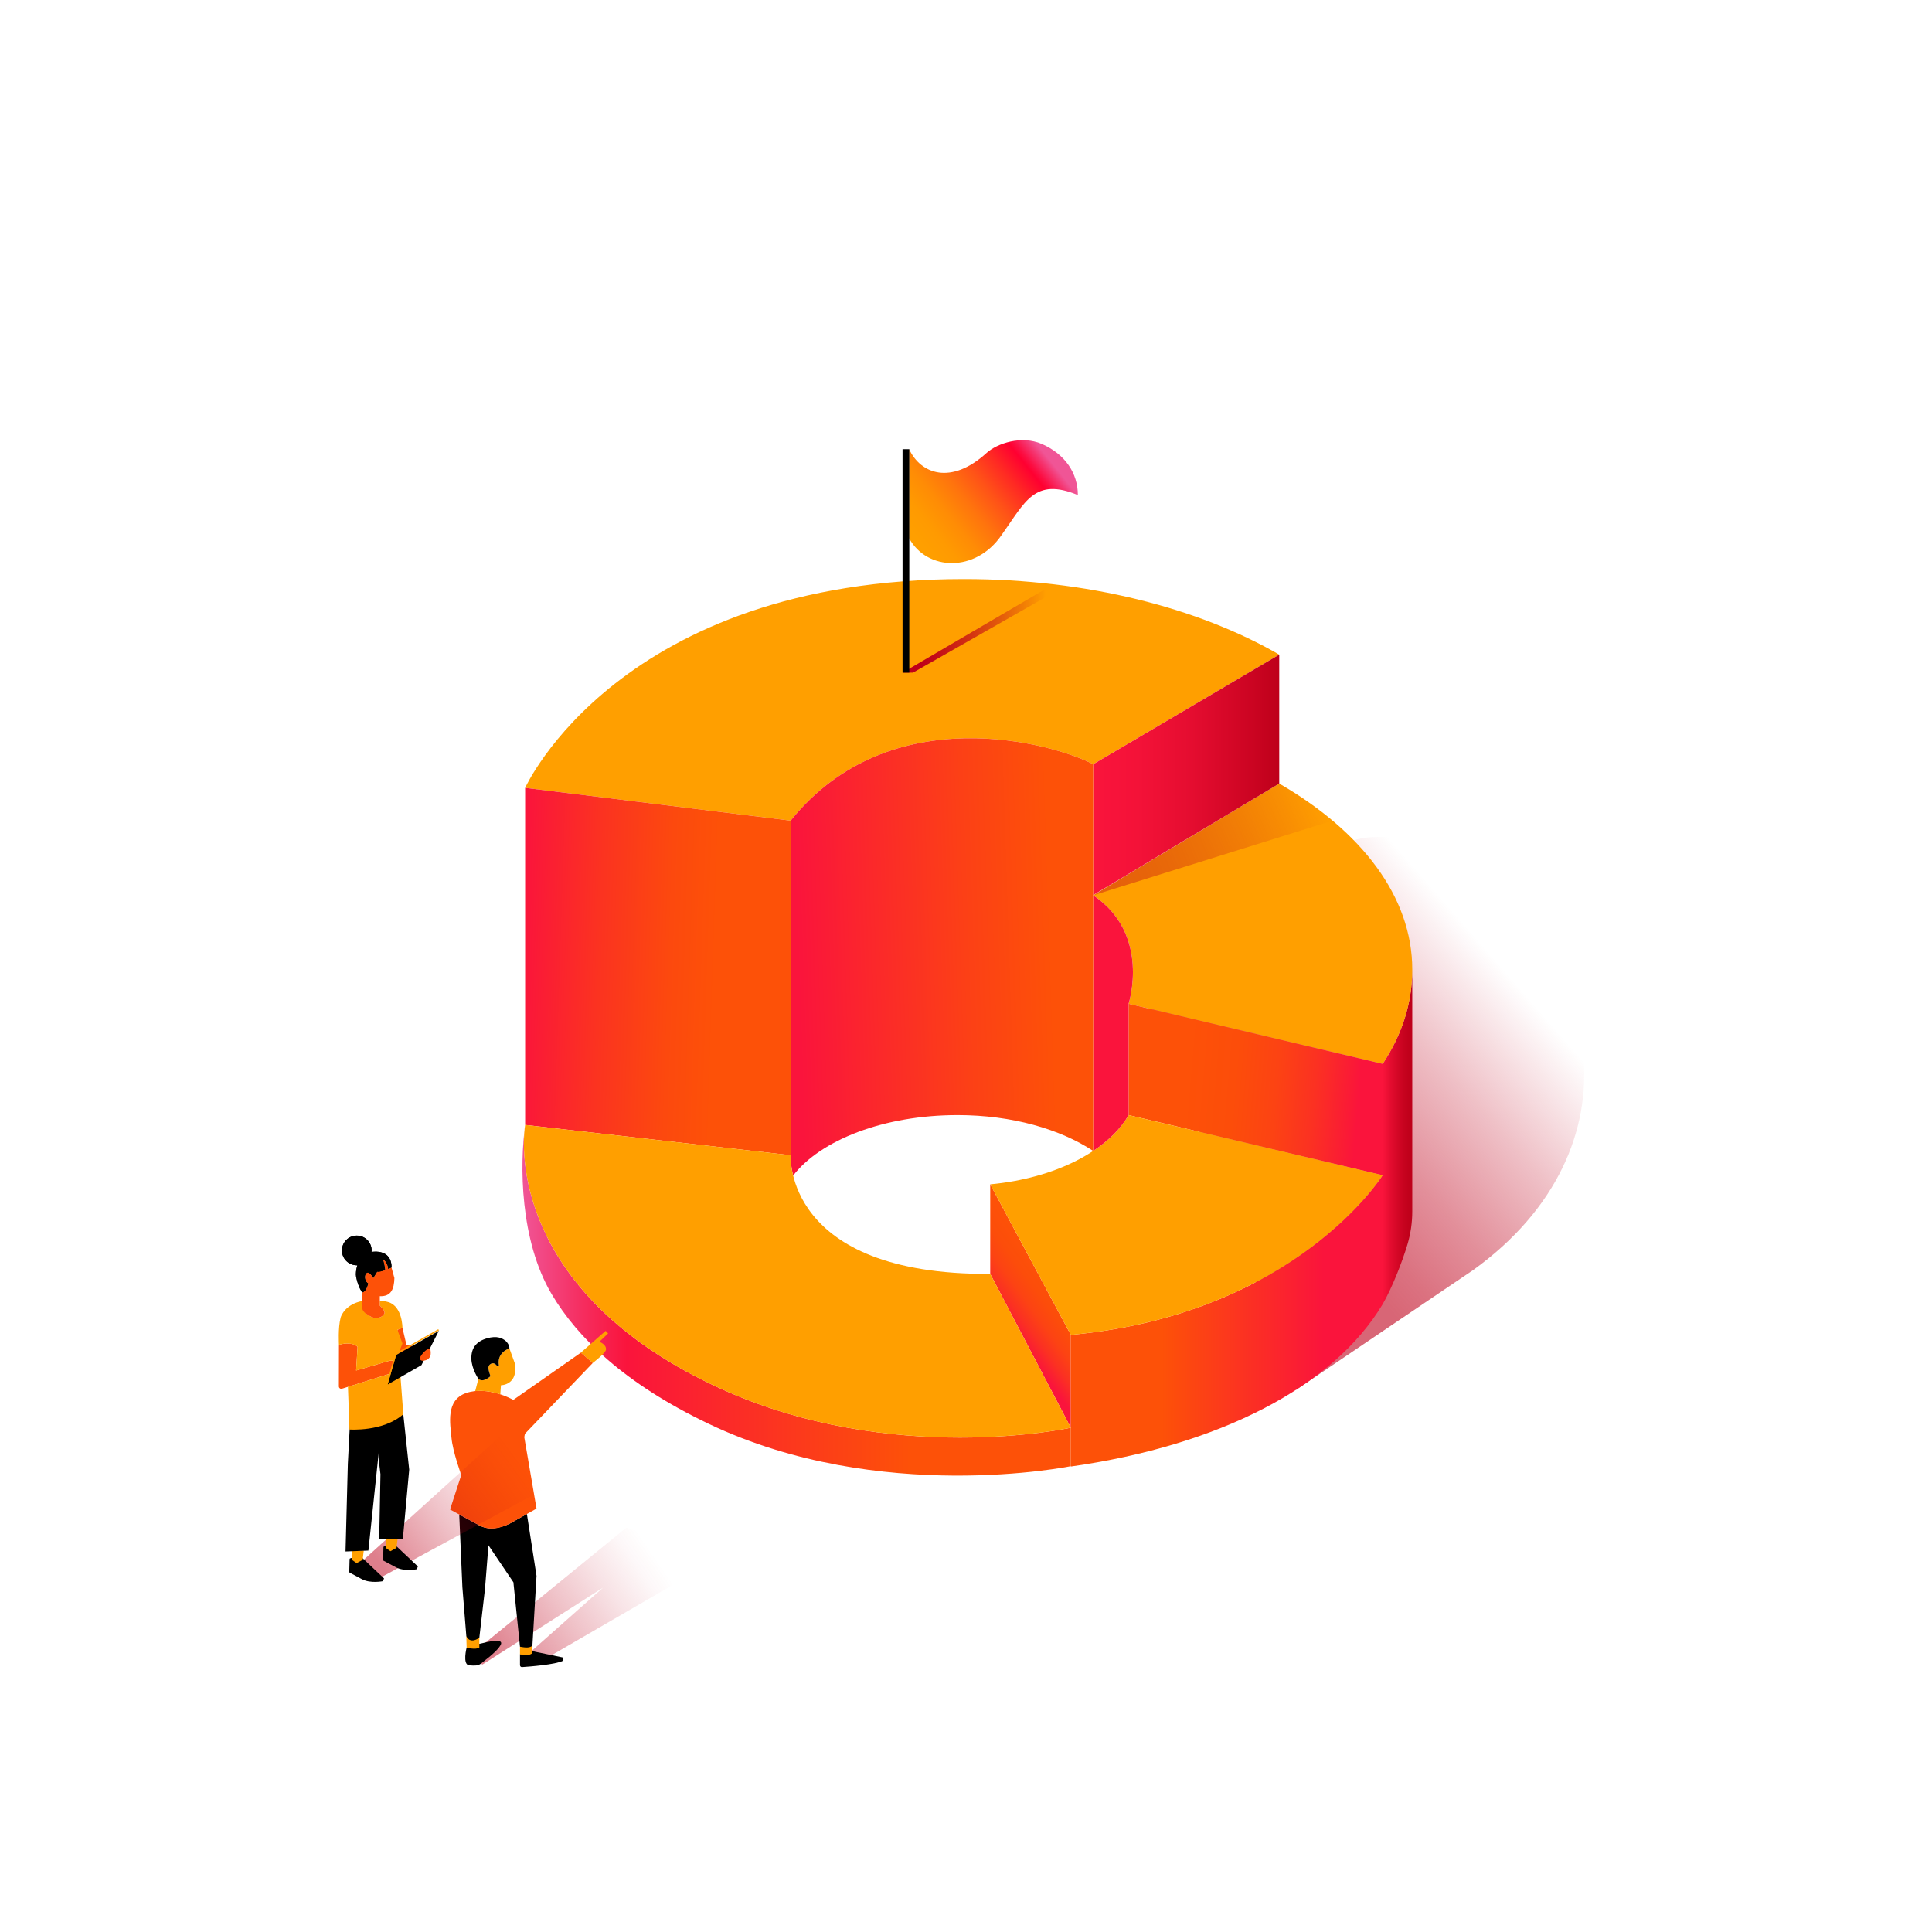<?xml version="1.0" encoding="UTF-8"?>
<svg xmlns="http://www.w3.org/2000/svg" xmlns:xlink="http://www.w3.org/1999/xlink" viewBox="0 0 720 720">
  <defs>
    <style>
      .p {
        fill: url(#j);
      }

      .q {
        fill: url(#i);
      }

      .r {
        fill: url(#h);
      }

      .s {
        fill: url(#m);
      }

      .t {
        fill: url(#l);
      }

      .u {
        fill: url(#g);
      }

      .v {
        fill: url(#f);
      }

      .w {
        fill: url(#e);
      }

      .x {
        fill: url(#d);
      }

      .y {
        fill: url(#c);
      }

      .z {
        fill: url(#k);
        mix-blend-mode: multiply;
        opacity: .39;
      }

      .aa {
        fill: none;
        stroke: #ff9f00;
        stroke-miterlimit: 10;
        stroke-width: .5px;
      }

      .ab {
        isolation: isolate;
      }

      .ac {
        fill: #ff9f00;
      }

      .ad {
        fill: #fd5108;
      }

      .ae {
        fill: #fa143c;
      }

      .af {
        fill: url(#b);
        opacity: .6;
      }

      .ag {
        fill: url(#o);
      }

      .ag, .ah {
        opacity: .5;
      }

      .ah {
        fill: url(#n);
      }
    </style>
    <linearGradient id="b" x1="569.312" y1="344.571" x2="455.704" y2="443.632" gradientUnits="userSpaceOnUse">
      <stop offset=".118" stop-color="#be001a" stop-opacity="0"/>
      <stop offset=".397" stop-color="#be001a" stop-opacity=".424"/>
      <stop offset=".626" stop-color="#be001a" stop-opacity=".735"/>
      <stop offset=".794" stop-color="#be001a" stop-opacity=".927"/>
      <stop offset=".884" stop-color="#be001a"/>
    </linearGradient>
    <linearGradient id="c" x1="515.281" y1="423.677" x2="526.311" y2="423.677" gradientUnits="userSpaceOnUse">
      <stop offset="0" stop-color="#fa143c"/>
      <stop offset=".321" stop-color="#e00b2d"/>
      <stop offset=".705" stop-color="#c7031f"/>
      <stop offset=".939" stop-color="#be001a"/>
    </linearGradient>
    <linearGradient id="d" x1="375.053" y1="493.301" x2="399.565" y2="475.349" gradientUnits="userSpaceOnUse">
      <stop offset="0" stop-color="#fa143c"/>
      <stop offset=".03" stop-color="#fa1937"/>
      <stop offset=".191" stop-color="#fb3122"/>
      <stop offset=".36" stop-color="#fc4313"/>
      <stop offset=".541" stop-color="#fc4d0a"/>
      <stop offset=".756" stop-color="#fd5108"/>
    </linearGradient>
    <linearGradient id="e" x1="399.065" y1="492.245" x2="515.281" y2="492.245" gradientUnits="userSpaceOnUse">
      <stop offset=".292" stop-color="#fd5108"/>
      <stop offset=".641" stop-color="#fb282a"/>
      <stop offset=".81" stop-color="#fa143c"/>
    </linearGradient>
    <linearGradient id="f" x1="194.696" y1="484.571" x2="399.065" y2="484.571" gradientUnits="userSpaceOnUse">
      <stop offset="0" stop-color="#f05596"/>
      <stop offset=".118" stop-color="#f62a5b"/>
      <stop offset=".19" stop-color="#fa143c"/>
      <stop offset=".358" stop-color="#fb282a"/>
      <stop offset=".708" stop-color="#fd5108"/>
    </linearGradient>
    <linearGradient id="g" x1="193.913" y1="360.386" x2="297.771" y2="363.791" gradientUnits="userSpaceOnUse">
      <stop offset="0" stop-color="#fa143c"/>
      <stop offset=".283" stop-color="#fb3320"/>
      <stop offset=".535" stop-color="#fc490e"/>
      <stop offset=".7" stop-color="#fd5108"/>
    </linearGradient>
    <linearGradient id="h" x1="420.317" y1="402.577" x2="506.259" y2="409.855" gradientUnits="userSpaceOnUse">
      <stop offset=".244" stop-color="#fd5108"/>
      <stop offset=".459" stop-color="#fc4d0a"/>
      <stop offset=".64" stop-color="#fc4313"/>
      <stop offset=".809" stop-color="#fb3122"/>
      <stop offset=".97" stop-color="#fa1937"/>
      <stop offset="1" stop-color="#fa143c"/>
    </linearGradient>
    <linearGradient id="i" x1="407.373" y1="288.862" x2="476.736" y2="288.862" gradientUnits="userSpaceOnUse">
      <stop offset="0" stop-color="#fa143c"/>
      <stop offset=".236" stop-color="#f41238"/>
      <stop offset=".528" stop-color="#e50d30"/>
      <stop offset=".849" stop-color="#cc0422"/>
      <stop offset="1" stop-color="#be001a"/>
    </linearGradient>
    <linearGradient id="j" x1="297.206" y1="357.597" x2="402.6" y2="354.179" gradientUnits="userSpaceOnUse">
      <stop offset="0" stop-color="#fa143c"/>
      <stop offset=".597" stop-color="#fc4016"/>
      <stop offset=".9" stop-color="#fd5108"/>
    </linearGradient>
    <linearGradient id="k" x1="407.993" y1="331.476" x2="516.936" y2="286.403" gradientUnits="userSpaceOnUse">
      <stop offset=".06" stop-color="#be001a"/>
      <stop offset=".14" stop-color="#be001a" stop-opacity=".968"/>
      <stop offset=".247" stop-color="#be001a" stop-opacity=".879"/>
      <stop offset=".37" stop-color="#be001a" stop-opacity=".732"/>
      <stop offset=".505" stop-color="#be001a" stop-opacity=".526"/>
      <stop offset=".647" stop-color="#be001a" stop-opacity=".267"/>
      <stop offset=".774" stop-color="#be001a" stop-opacity="0"/>
    </linearGradient>
    <linearGradient id="l" x1="336.351" y1="234.221" x2="397.021" y2="234.221" gradientUnits="userSpaceOnUse">
      <stop offset=".116" stop-color="#be001a"/>
      <stop offset=".205" stop-color="#be001a" stop-opacity=".927"/>
      <stop offset=".374" stop-color="#be001a" stop-opacity=".735"/>
      <stop offset=".603" stop-color="#be001a" stop-opacity=".424"/>
      <stop offset=".882" stop-color="#be001a" stop-opacity="0"/>
    </linearGradient>
    <linearGradient id="m" x1="385.223" y1="163.974" x2="339.639" y2="200.417" gradientUnits="userSpaceOnUse">
      <stop offset="0" stop-color="#f05596"/>
      <stop offset=".046" stop-color="#f53570"/>
      <stop offset=".108" stop-color="#fc0e42"/>
      <stop offset=".139" stop-color="#ff0031"/>
      <stop offset=".274" stop-color="#ff2a23"/>
      <stop offset=".428" stop-color="#ff5317"/>
      <stop offset=".579" stop-color="#ff740d"/>
      <stop offset=".724" stop-color="#ff8c05"/>
      <stop offset=".859" stop-color="#ff9a01"/>
      <stop offset=".975" stop-color="#ff9f00"/>
    </linearGradient>
    <linearGradient id="n" x1="182.094" y1="622.188" x2="249.017" y2="576.115" gradientUnits="userSpaceOnUse">
      <stop offset=".06" stop-color="#be001a"/>
      <stop offset=".173" stop-color="#be001a" stop-opacity=".837"/>
      <stop offset=".437" stop-color="#be001a" stop-opacity=".481"/>
      <stop offset=".659" stop-color="#be001a" stop-opacity=".22"/>
      <stop offset=".827" stop-color="#be001a" stop-opacity=".06"/>
      <stop offset=".922" stop-color="#be001a" stop-opacity="0"/>
    </linearGradient>
    <linearGradient id="o" x1="549.816" y1="-816.488" x2="611.868" y2="-859.207" gradientTransform="translate(-812.964 836.249) rotate(-70.746) scale(1 -1)" xlink:href="#n"/>
  </defs>
  <g class="ab">
    <g id="a" data-name="Layer 1">
      <g>
        <g>
          <path class="af" d="M482.958,517.975l66.055-44.667c62.63-45.144,49-118.041-6.274-150.177l-10.939-6.36c-11.335-6.59-25.356-6.496-36.602.244l-71.843,43.06,59.603,157.899Z"/>
          <g>
            <path class="y" d="M515.281,396.485v89.547c3.698-6.475,7.331-15.939,9.212-22.195,1.21-4.025,1.818-8.2,1.818-12.403v-90.112c0,12.398-3.797,24.255-11.03,35.163Z"/>
            <path class="ac" d="M407.4,284.809c-14.322-7.553-75.473-25.25-112.747,21.018h0s-98.949-12.211-98.949-12.211c0,0,34.992-77.843,163.623-77.82,45.773.008,87.245,10.749,117.409,28.159l-69.335,40.853Z"/>
            <polygon class="x" points="369.025 441.36 369.025 474.742 399.065 532.07 399.065 497.469 369.025 441.36"/>
            <path class="w" d="M399.065,497.469v49.054c55.131-7.837,97.724-29.582,116.216-60.49v-48.065s-32.205,51.736-116.216,59.501Z"/>
            <path class="v" d="M399.065,532.07s-66.558,14.671-130.77-14.681c-72.558-33.167-74.713-84.03-72.59-98.161-2.002,14.757-2.076,42.932,9.924,63.14,9.509,16.013,27.018,33.243,58.515,48.265,63.727,30.393,134.922,15.762,134.922,15.762v-14.324Z"/>
            <polygon class="u" points="294.653 305.827 195.704 293.616 195.704 419.228 294.653 430.517 294.653 305.827"/>
            <path class="ac" d="M407.4,333.661l69.335-41.641c30.61,17.667,49.575,42.192,49.575,69.303,0,12.398-3.797,24.255-11.03,35.163l-94.68-22.407s8.397-25.996-13.201-40.417Z"/>
            <path class="r" d="M515.281,396.485l-94.68-22.407v41.482l94.68,22.407c-.261.394.269.783,0,1.175h0v-42.766c-.024.036.024.073,0,.11Z"/>
            <path class="ac" d="M515.281,437.967l-94.68-22.407c-7.789,13.456-27.506,23.57-51.577,25.8l30.04,56.109c84.011-7.765,116.216-59.501,116.216-59.501Z"/>
            <path class="ae" d="M420.601,415.56v-41.482s8.397-25.996-13.201-40.417h0v95.259c5.783-3.839,10.312-8.37,13.201-13.36h0Z"/>
            <path class="q" d="M407.4,333.572l69.335-41.552v-48.065l-69.335,40.854v48.96h0c-.095-.064.096-.133,0-.196Z"/>
            <path class="p" d="M294.653,430.517s-.185,3.064.927,7.58c10.254-13.257,33.819-22.538,61.273-22.538,20.405,0,38.302,5.286,50.547,13.36v-144.111c-14.322-7.553-75.473-25.25-112.747,21.018v124.691Z"/>
            <path class="ac" d="M369.025,474.742l30.04,57.328s-66.558,14.671-130.77-14.681c-72.558-33.167-74.713-84.03-72.59-98.161l98.949,11.29s-2.693,44.671,74.372,44.224Z"/>
            <path class="z" d="M476.736,292.02l-69.335,41.641,89.212-27.834c-5.892-4.956-12.55-9.579-19.876-13.807Z"/>
          </g>
          <g>
            <polygon class="t" points="392.571 217.76 397.021 218.351 340.234 250.682 336.351 250.682 392.571 217.76"/>
            <path class="s" d="M373.255,199.392c-9.709,14.183-27.914,13.29-34.437,1.202-0-13.133-0-20.065,0-33.198,4.255,9.219,15.59,13.478,28.818,1.432,4.018-3.659,13.125-6.625,20.554-3.403,8.819,3.825,13.497,11.012,13.497,19.062-16.199-6.73-19.633,2.601-28.433,14.904Z"/>
            <rect x="336.349" y="167.396" width="2.515" height="83.286" transform="translate(675.218 418.072) rotate(179.999)"/>
          </g>
        </g>
        <g>
          <g>
            <path class="ac" d="M216.445,504.105l9.254-8.132.916.967-3.258,3.103s2.747.983,2.468,2.985c-.175,1.259-4.918,4.915-4.918,4.915l-4.463-3.838Z"/>
            <polygon class="ah" points="267.596 580.871 233.404 569.317 174.343 617.52 179.81 620.304 224.786 591.63 194.825 618.169 198.263 621.076 267.596 580.871"/>
            <path d="M173.899,613.986s-1.627,6.335.913,6.62c1.111.125,1.981.113,2.608.06.711-.06,1.378-.338,1.933-.786l1.947-1.572c2.635-2.001,5.952-5.144,5.414-6.248-.78-1.598-7.039.482-8.507.612h0l-4.309,1.313Z"/>
            <path d="M193.782,613.68c-.045-.007-.072-.011-.103-.015.054.008.103.015.103.015Z"/>
            <path d="M193.678,613.664c-.117-.018-.249-.038,0,0h0Z"/>
            <path class="ac" d="M173.785,609.705l.114,4.28s3.273.97,4.733,0v-3.626s-3.335,1.087-4.847-.654Z"/>
            <path d="M193.782,616.485v4.067c0,.417.349.746.764.719,2.805-.187,12.508-.927,15.281-2.369v-1.207l-11.671-2.397-4.374,1.187Z"/>
            <path class="ac" d="M193.782,613.68v2.806s3.167.931,4.63-.432v-2.74s-3.276.652-4.63.367Z"/>
            <path d="M190.088,567.73c-3.863,1.864-7.926,2.67-11.422.746l-7.524-4.076,1.178,27.137,1.465,18.168s1.08,3.204,4.847.654l2.116-18.317,1.281-16.162,9.303,13.79,2.449,24.01c1.349.203,3.365.686,4.63-.367l1.532-26.033-3.587-23.065-6.268,3.514Z"/>
            <path class="ad" d="M195.618,534.339l25.289-26.396-4.463-3.838-25.111,17.569-.369-.141s-9.123-5.145-17.196-2.41c-7.77,2.632-5.975,11.536-5.519,16.672.457,5.137,3.653,13.892,3.653,13.892l-4.18,12.859,10.944,5.929c3.497,1.924,7.669,1.265,11.422-.746l9.855-5.526-4.56-26.609.234-1.257Z"/>
            <path class="ac" d="M189.839,502.499s-4.802,1.448-3.913,6.391l-.612.283s-1.121-1.918-2.692-.711c-1.125.864-.44,2.392.15,4.413,0,0-2.73,2.618-4.487.972l-1.186,4.574c3.426-.348,6.789.368,9.347,1.207l.238-3.381s6.564-.026,5.158-8.198l-2.002-5.551Z"/>
            <path d="M182.771,512.875c-.147-.505-.301-.98-.43-1.421-.13-.441-.235-.848-.287-1.22-.026-.186-.039-.362-.034-.529.006-.22.056-.418.13-.605.094-.239.236-.456.473-.638.295-.227.574-.343.832-.383.086-.013.17-.018.252-.016s.161.012.237.028c.076.016.15.038.222.065.142.053.274.126.393.208.06.041.116.085.169.129.107.089.2.183.28.271.198.221.308.408.308.408l.612-.283c-.89-4.943,3.913-6.391,3.913-6.391.049-1.436-1.314-2.701-1.314-2.701-1.192-1.034-3.234-2.154-7.086-1.032-3.852,1.122-5.841,3.53-5.78,7.528.058,3.813,2.624,7.554,2.624,7.554,1.758,1.645,4.487-.972,4.487-.972Z"/>
          </g>
          <g>
            <polygon class="ag" points="194.031 528.364 217.918 546.692 140.12 588.839 132.872 583.707 194.031 528.364"/>
            <path d="M143.118,588.218l-.409,1.035s-4.58.955-7.804-.729c-2.583-1.349-4.08-2.145-4.572-2.437-.117-.07-.18-.193-.177-.329l.128-4.689c.003-.121.065-.233.165-.301,0,0,3.642-1.124,3.676-1.034l8.993,8.485Z"/>
            <polygon class="ac" points="131.142 577.849 131.142 581.295 132.882 582.534 135.151 581.295 135.561 577.849 131.142 577.849"/>
            <path d="M155.736,583.772l-.409,1.035s-4.58.955-7.804-.729c-2.583-1.349-4.08-2.145-4.572-2.437-.117-.07-.18-.193-.177-.329l.128-4.689c.003-.121.065-.233.165-.301,0,0,3.642-1.124,3.676-1.034l8.993,8.485Z"/>
            <polygon class="ac" points="143.76 573.402 143.76 576.848 145.5 578.088 147.769 576.848 148.179 573.402 143.76 573.402"/>
            <polygon points="138.904 525.423 141.788 549.403 141.326 573.402 150.148 573.402 152.5 547.7 149.983 524.163 138.904 525.423"/>
            <polygon points="130.45 529.87 129.631 545.491 128.771 578.186 137.291 577.849 140.864 543.913 141.53 528.609 130.45 529.87"/>
            <polygon class="ad" points="149.983 494.871 151.491 501.25 160.264 502.617 158.227 506.217 148.685 504.999 148.089 495.569 149.983 494.871"/>
            <path class="ad" d="M126.32,501.182l-.031,15.491c-.001.608.589,1.042,1.169.861l18.948-5.929s4.141-.71,3.55-3.707c0,0-1.155-1.063-4.783-.787l-12.456,3.642.545-8.82s-1.933-2.248-6.941-.749Z"/>
            <path class="ac" d="M129.499,500.668c.014,0,.027 0.0.04 0.0.128,0,.253-.004.383.002l-.001.028c2.343.126,3.341,1.233,3.341,1.233l-.546,8.82,12.457-3.642c1.761-.134,2.93.049,3.676.271l-.214-3.175,1.349-3.539-1.894-5.097,1.894-.698s.03-7.931-5.167-9.584c-1.143-.363-2.241-.428-3.269-.553v1.857s2.19,1.829,1.68,2.969c-.51,1.14-2.73,2.489-5.369.93-2.64-1.56-2.305-2.486-2.305-2.486l-.676-3.135c-5.926,1.199-7.678,5.201-7.926,6.137-1.026,3.865-.631,10.175-.631,10.175,0,0,1.467-.505,3.179-.514Z"/>
            <path class="ac" d="M146.406,511.604l-16.732,5.236.56,15.898s12.53.938,20.073-5.69l-1.254-16.633c-1.069.915-2.647,1.19-2.647,1.19Z"/>
            <polygon points="163.53 495.985 157.074 508.74 144.476 515.973 147.603 504.999 163.53 495.985"/>
            <path class="ad" d="M160.264,502.507s1.54,4.373-2.75,4.62c0,0-2.035-.055-.33-2.31,1.705-2.255,3.08-2.31,3.08-2.31Z"/>
            <path d="M144.685,472.926c.82-.343,1.229-.587,1.229-.587.046-5.125-3.862-6.293-7.479-5.763.019-.19.057-.376.057-.571,0-3.055-2.476-5.531-5.531-5.531s-5.531,2.476-5.531,5.531,2.476,5.531,5.531,5.531c.073,0,.141-.019.213-.021-.51,1.675-.62,3.332-.476,4.129.7,3.902,2.279,6.028,2.279,6.028,1.24-.2,1.932-2.118,2.256-3.376-.501-.248-.95-.853-1.139-1.637-.273-1.138.122-2.145.842-2.381.372-.122,1.107.339,1.613,1.137.503.794.558.862.558.862l1.452-2.342c1.748.659,1.562-.159,2.993-.598,0-.005-.368-3.24-1.017-4.229,0,0,1.94,1.067,2.15,3.819Z"/>
            <path class="ad" d="M145.893,472.351c-.053.031-.445.256-1.208.575-.209-2.752-2.15-3.819-2.15-3.819.649.989,1.017,4.225,1.017,4.229-1.431.438-2.246.591-2.993.598l-1.452,2.343s-.054-.067-.558-.862c-.506-.798-1.241-1.259-1.613-1.137-.72.237-1.114,1.243-.842,2.382.188.784.637,1.389,1.139,1.637-.324,1.257-1.015,3.175-2.256,3.376l-.153,4.808c-.04,1.242.558,2.409,1.589,3.104.387.261.862.562,1.443.905,2.639,1.56,4.859.21,5.369-.93.51-1.14-1.68-2.969-1.68-2.969v-3.54c4.256.185,5.327-2.722,5.439-6.763,0,0-.911-3.207-1.093-3.938Z"/>
            <path d="M137.235,478.297c-.501-.248-.95-.853-1.139-1.637-.273-1.138.122-2.145.842-2.382.372-.122,1.107.339,1.613,1.137.503.794.558.862.558.862l1.452-2.343c.749.102,1.562-.159,2.993-.598,0-.005-.368-3.24-1.017-4.229,0,0,1.94,1.067,2.15,3.819.201-.084.376-.162.528-.232.032-.015.053-.026.083-.04.112-.053.218-.103.298-.144.026-.013.043-.022.065-.034.065-.033.125-.065.164-.086.028-.015.06-.033.069-.038h0c.004-.002.021-.012.021-.012.046-5.125-3.862-6.293-7.479-5.763.019-.191.057-.376.057-.571,0-3.055-2.476-5.531-5.531-5.531s-5.531,2.476-5.531,5.531,2.476,5.531,5.531,5.531c.073,0,.141-.019.213-.021-.51,1.675-.62,3.332-.476,4.129.7,3.902,2.279,6.028,2.279,6.028,1.24-.2,1.932-2.118,2.256-3.376Z"/>
            <polyline class="aa" points="163.458 495.584 147.495 504.599 144.167 516.114"/>
          </g>
        </g>
      </g>
    </g>
  </g>
</svg>